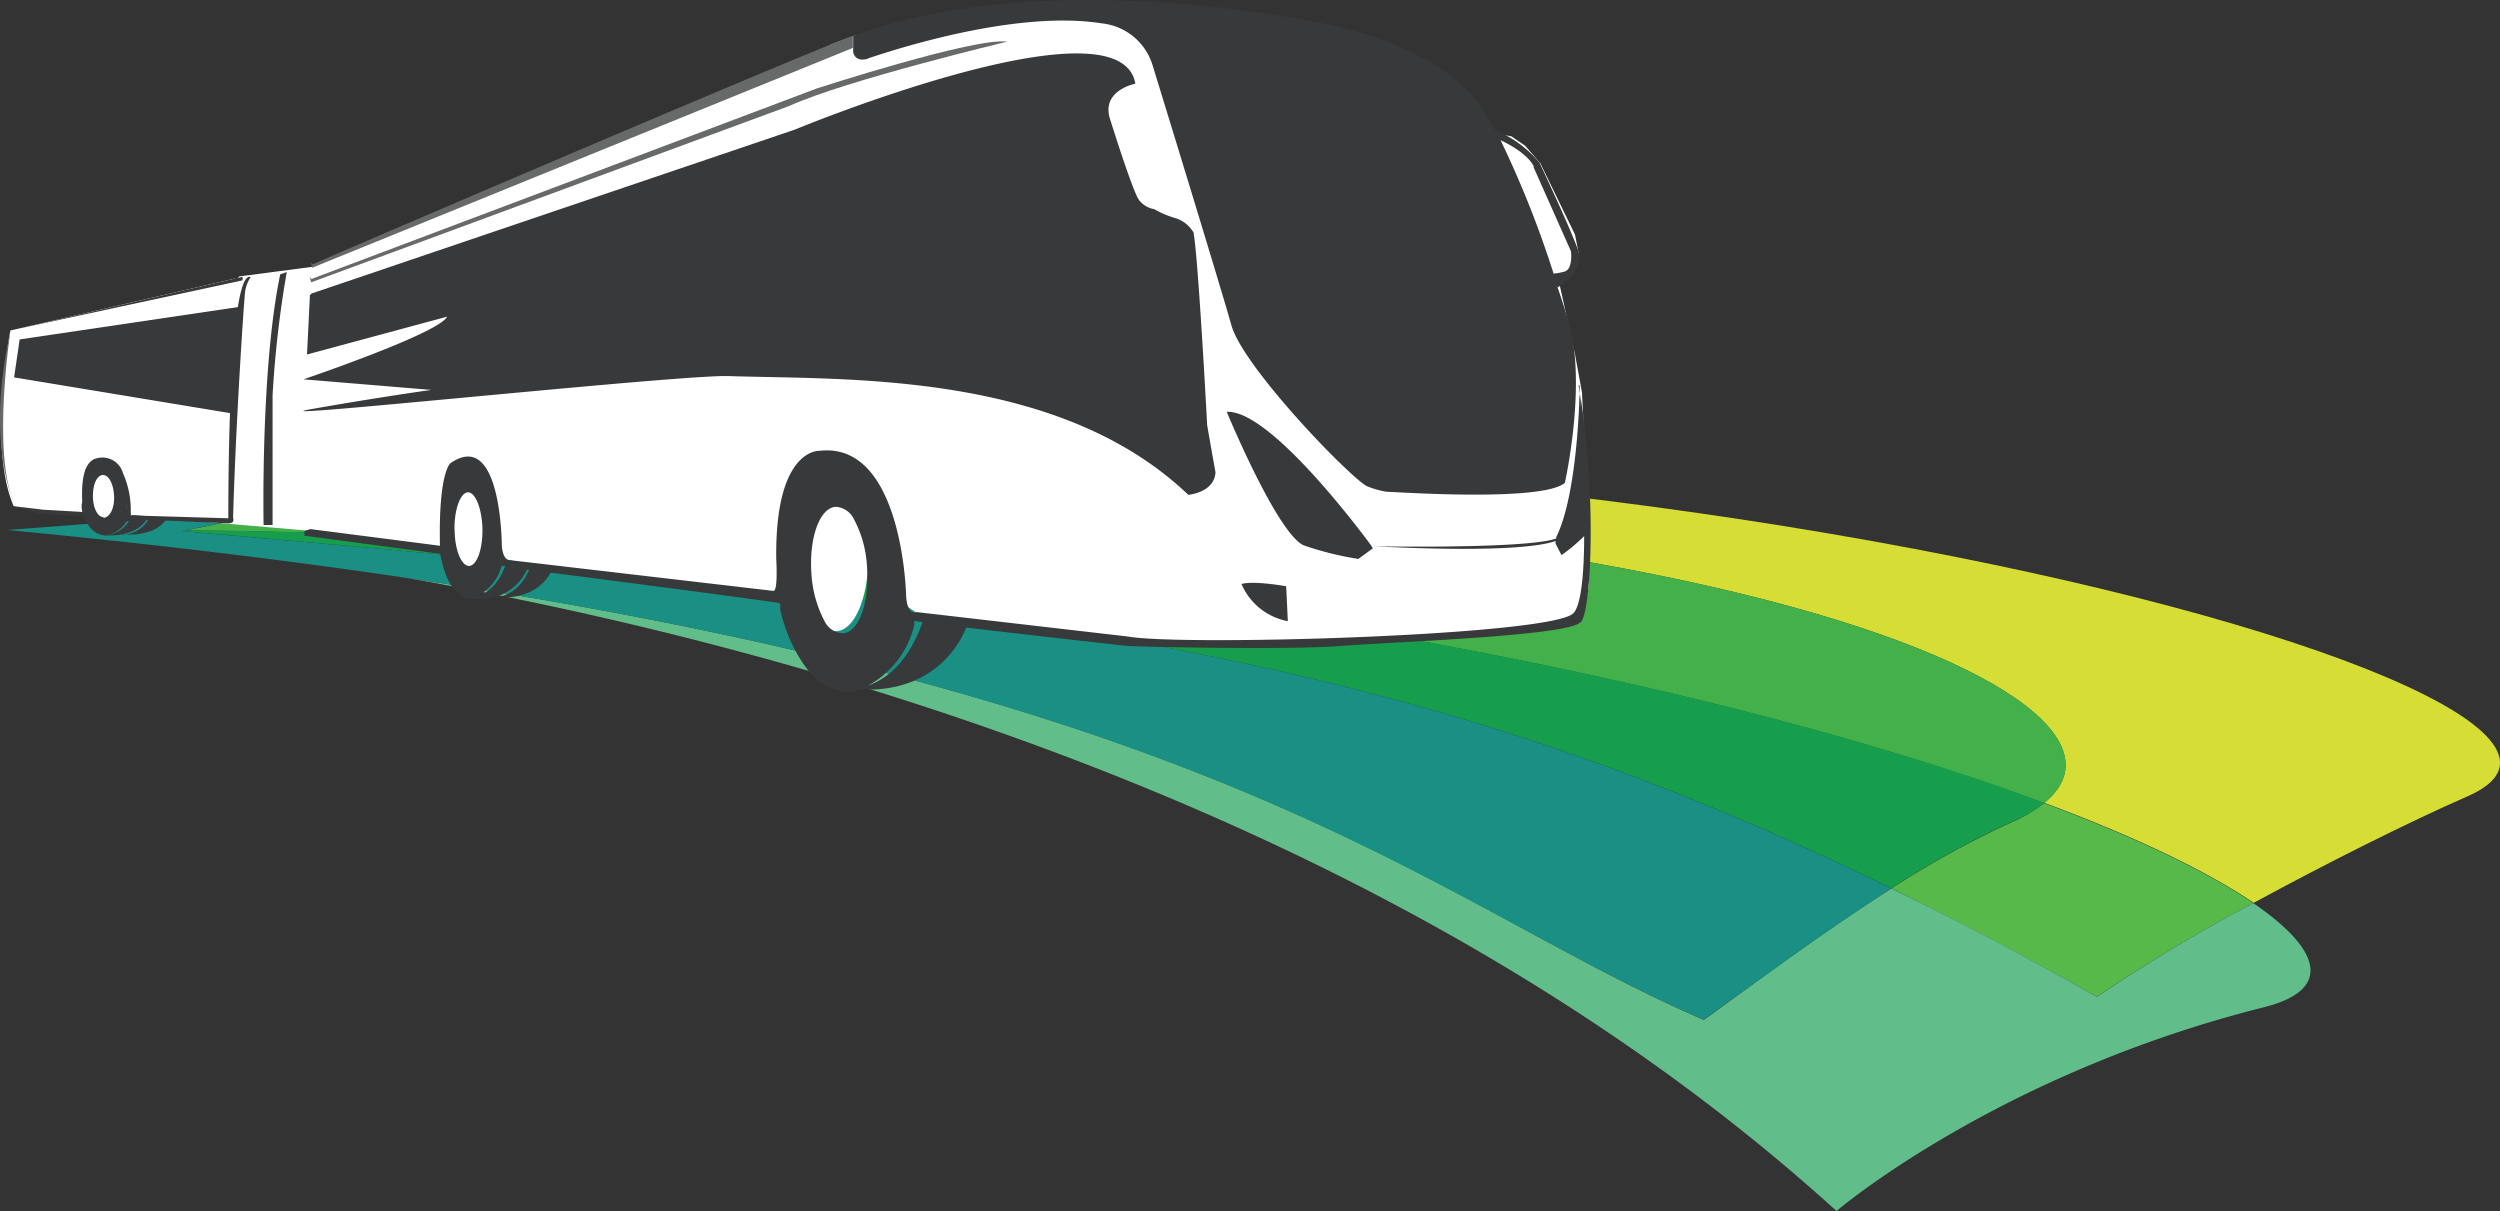 <svg id="Camada_1" data-name="Camada 1" xmlns="http://www.w3.org/2000/svg" viewBox="0 0 300 145.32"><rect x="0" y="0" width="300" height="145.32" fill="#333333" stroke="none"/><defs><style>.cls-1{fill:#fff}.cls-1,.cls-2,.cls-3,.cls-4,.cls-5,.cls-6,.cls-7,.cls-8,.cls-9{fill-rule:evenodd}.cls-2{fill:#d6de35}.cls-3{fill:#56b949}.cls-4{fill:#43b049}.cls-5{fill:#61be8b}.cls-6{fill:#169e4d}.cls-7{fill:#1a9084}.cls-8{fill:#37393a}.cls-9{fill:#686969}</style></defs><title>logo-symbol</title><g id="logo"><path id="Caminho_1" data-name="Caminho 1" class="cls-1" d="M14.69 59.62c0 2.09-1 3.81-2.27 3.81s-2.26-1.69-2.26-3.81 1-3.81 2.26-3.81 2.27 1.68 2.27 3.81"/><path id="Caminho_2" data-name="Caminho 2" class="cls-1" d="M28.24 33.41l-27 6.25s-2.73 14 .43 21.16l3.38.52 4.86.47s-.21-5.54 3-5.49 1.8 5.49 1.8 5.49l3.19.26 3.93-7.44.72-4.63z"/><path id="Caminho_3" data-name="Caminho 3" class="cls-2" d="M34.1 61.34c157.67-8.45 228.55 20.94 211.21 35 11.33 4.21 19.77 8.36 25.13 12 8.89-4.82 18.6-9.69 25.68-12.79 31.47-13.8-134.85-56.45-262-34.3"/><path id="Caminho_4" data-name="Caminho 4" class="cls-3" d="M245.31 96.36a16.92 16.92 0 0 1-3.91 2.31 111.24 111.24 0 0 0-14.4 7.93c7.87 3.93 16.05 8.2 24.65 13a199.23 199.23 0 0 1 18.74-11.23c-5.36-3.66-13.8-7.78-25.13-12"/><path id="Caminho_5" data-name="Caminho 5" class="cls-4" d="M245.31 96.37c17.4-14.09-53.47-43.47-211.15-35-4 .69-7.92 1.45-11.82 2.27 105 1.17 182.39 17.61 223 32.75"/><path id="Caminho_6" data-name="Caminho 6" class="cls-5" d="M270.38 108.38a196.9 196.9 0 0 0-18.72 11.24c-8.57-4.82-16.76-9.13-24.68-13-8.7 5.54-17.14 11.91-22.52 15.77-31.86-13.76-55.13-38.13-155.83-53.07 47 8.27 119.15 28.24 171.75 76 0 0 19.21-16.4 51.29-24.45 8-2 7.27-6.64-1.27-12.49"/><path id="Caminho_7" data-name="Caminho 7" class="cls-6" d="M22.28 63.62l-.48.1c101.31 8.9 147 14.39 205.15 42.88a111.18 111.18 0 0 1 14.38-7.94 16.64 16.64 0 0 0 4-2.3c-40.58-15.13-118-31.57-223-32.74"/><path id="Caminho_8" data-name="Caminho 8" class="cls-7" d="M21.8 63.73q6.07-1.27 12.3-2.38-16 .9-33.26 2.25c142 13.52 167.21 43.12 203.6 58.77 5.37-3.81 13.81-10.16 22.51-15.76-58.16-28.5-103.84-34-205.15-42.88"/><path id="Caminho_9" data-name="Caminho 9" class="cls-1" d="M17.39 62l19.82 1.7 4.69.74-1.42-33.71L37.61 32l-8.9 1.17c-.19.14-6.73 7.15-6.63 7.76s-4.42 20.93-4.42 20.93z"/><path id="Caminho_10" data-name="Caminho 10" class="cls-8" d="M12.46 64.22a3.62 3.62 0 0 0 3.37-2.41l2 .14s-1 2.63-5.41 2.27"/><path id="Caminho_11" data-name="Caminho 11" class="cls-8" d="M14.69 64.16A3.7 3.7 0 0 0 18 62l2.05.12s-.93 2.32-5.4 2"/><path id="Caminho_12" data-name="Caminho 12" class="cls-8" d="M12.43 62.06c-.7 0-1.28-1.1-1.28-2.54S11.66 57 12.36 57s1.27 1.09 1.33 2.54-.5 2.54-1.27 2.6m2.93-.65l-.14-.5-.09-.76v-1.1l-.24-1.19-.41-1-.2-.5-.69-.82-1-.52h-1.16l-.63.54-.53.8-.22 1L9.91 59v1.11l-.11.41V61s.55 3.32 3 3.24a3.83 3.83 0 0 0 2.81-2.54v-.17z"/><path id="Caminho_22" data-name="Caminho 22" class="cls-1" d="M59 62.81c0 3.33-1.27 6-2.66 6s-2.67-2.69-2.67-6 1.18-6 2.67-6 2.66 2.69 2.66 6"/><path id="Caminho_23" data-name="Caminho 23" class="cls-1" d="M104.19 67c0 4.84-1.72 8.74-3.87 8.74s-3.81-3.9-3.81-8.74 1.73-8.73 3.81-8.73 3.87 3.91 3.87 8.73"/><path id="Caminho_24" data-name="Caminho 24" class="cls-1" d="M37.21 63.7c0 .37 16.52 2.34 16.52 2.34s.42-10 2.2-9 2.54.44 2.93 2.26a24.82 24.82 0 0 1 .44 3.08c.12 1.08.25 1.78.43 2.81s.1 1.58.54 1.82a42 42 0 0 0 4.42.84l23.71 3.58 5.22.48a9 9 0 0 0 .72-2.06c.25-.74 1.91-5.23 2-6.15s3.47-3.81 3.47-3.81 5.48-.09 4.74.52.18 1.69.06 2.85.76 2.86.68 3.81 1 2.07.76 2.88 2.69 2.39 2.54 2.65l2 1.34 15.83 1.86 9.33 1.53 12.39.25 13.27-.25 16.94-1.44 11.26-1.11.54-1.52.51-3V64l-.82-16.9-.84-4.59-1.94-8.78a5.77 5.77 0 0 1 1-.85 3.77 3.77 0 0 0 1.12-.9l.25-1.64-.43-2.19-4.14-8.52-1.83-2.13-1.66-1.14-2.12-.36-2.25-1.63-7.13-2.7-10.26-2.78-8.81-3.81a54.78 54.78 0 0 0-8.63-2.92 47.72 47.72 0 0 0-5.69-.89h-11.67L111.64 2.7l-9.06 1.57s-2 .76-2.65 1S94.85 8 94.85 8L46.07 28.09 37.8 32s-2.13 17.63-.59 31.66"/><path id="Caminho_25" data-name="Caminho 25" class="cls-9" d="M102.34 5.75V4.32c-3.22.94-64.72 27.27-64.8 27.41l-.24-.24.16.64z"/><path id="Caminho_26" data-name="Caminho 26" class="cls-9" d="M94.75 12.7c6.74-3.07 26.11-7.7 26.11-7.7C117.05 4.43 98 10.62 98 10.62L37.34 33.49l-.19-.32.19.71z"/><path id="Caminho_27" data-name="Caminho 27" class="cls-8" d="M184 20l4.52 10.16s.26 2.12-.76 2.42a6.64 6.64 0 0 1-1.33.25 121.62 121.62 0 0 0-6.36-16c.37.16 3.2 1.5 4 3.17M104.18 7c1.69-.54 17.2-5.9 28-4.2a7.15 7.15 0 0 1 6.09 4.9s8.12 26.4 9.5 31.34S161.68 57 164 58.33a11 11 0 0 0 2.38.68c.9 0 18.6 1.27 21.4-1.06 0 0 2.7-12 .41-19.47 0 0-.45-1.58-1.28-4 .89-.46 3.3-2.23 2.4-4.63-1-2.78-4.56-10.31-4.56-10.31a13.6 13.6 0 0 0-5.37-3.93c-.47-.86-1-1.69-1.44-2.4 0 0-4-8.22-22.56-11 0 0-30.94-6.14-53 2.11v1.9s.15 1.35 1.83.8"/><path id="Caminho_28" data-name="Caminho 28" class="cls-8" d="M104.28 82.2a11.1 11.1 0 0 0 5.43-7.2v-.47l1 .11c-1.78 5.08-4.58 6.94-6.5 7.62m-6.84-13.45A13.87 13.87 0 0 0 99 74.64a2.55 2.55 0 0 0 2.17 1.36c1.91-.14 3.19-3.72 2.87-8a13.58 13.58 0 0 0-1.64-5.83 2.55 2.55 0 0 0-2.13-1.35c-1.91.13-3.2 3.73-2.9 8M57 71.64a5.69 5.69 0 0 0 3.2-3.73h.42c-1 2.78-2.72 3.51-3.62 3.67m-2.44-8c0 2.44.84 4.38 1.75 4.33s1.63-2 1.58-4.47S57 59 56.12 59.08s-1.62 2.06-1.58 4.5m135-17.4l.18 2.85c-.08-.94-.14-1.59-.18-1.8 0 0-.19 12-2.8 17.24v.15c-3.13 1.15-18.54 1-22.13.93-1.63-2.21-12.3-16.4-17.4-16.13 0 0 5.94 14.37 9.18 16a37.45 37.45 0 0 0 6.61 1.65l1.75-1.27-.19-.26c16.21.83 20.85-.15 22.11-.62v.32l.71 1.37a20.41 20.41 0 0 0 2.72-2.28c0 4.47-.37 8.27-1.27 9.23-2.34 2.71-47 4-53.49 2.82L110 73.45s-1.16.56-1.27-2.07c0 0-.42-18.46-10.41-17.28 0 0-5.35-.33-5.17 13 0 0 .23 3.81-.33 3.81l-31.71-3.7s-.7.08-.89-1.63c0 0 0-14.26-6.16-10 0 0-1.44 1-1.27 9.73v.18l-15.55-2-.71.23v.56l16.3 2.18c.18 1.08 1.08 5.48 3.81 5.36h.1a6.09 6.09 0 0 0 6.48-3.43h.27c-1.51 3.47-4.23 3.27-4.23 3.27 4.45.4 6.24-1.86 6.81-2.94 9.25 1.18 26.68 3.47 27.44 3.65l.12.15v.61a18.87 18.87 0 0 0 2.54 6.18c1.34 2.1 3.34 3.9 6.2 3.7a8.63 8.63 0 0 0 .86-.28c8.89.42 12-5.58 12.71-7.42 7.33.85 18.42 2.12 19.37 2.2 1.41.11 19.41.5 25.69 0s27.46-1.19 28.75-2.9 1.83-16.39-.32-28.35"/><path id="Caminho_29" data-name="Caminho 29" class="cls-8" d="M154.34 70.35s-3.91-.7-5.36-.27a7.55 7.55 0 0 0 5.56 4.46z"/><path id="Caminho_30" data-name="Caminho 30" class="cls-8" d="M36.44 45.52l15.31 1.27q-7 1-14.59 2.34c-7.62 1.35 44.47-4.19 50.24-4 14.24.46 39.59-.64 55.2 14.25 0 0 3.12-.26 3.26-2.71 0 0-.44-2.4-1-5.65-.4-7.47-1.17-20.33-1.6-22.87V28l-.09-.19a3.91 3.91 0 0 0-1.94-1.58 11.76 11.76 0 0 1-2.72-1.13 2.94 2.94 0 0 1-1.83-1.1c-.8-1.1-3.52-9.86-3.52-9.86-.94-3.32 3.08-4.1 3.08-4.1-1.82-10.64-40.85 5.51-40.85 5.51l-58 19.67-.2.2-.35 7.12L53.65 38c-.95 2-17.21 7.51-17.21 7.51"/><path id="Caminho_39" data-name="Caminho 39" class="cls-8" d="M34.41 32.65a128.24 128.24 0 0 0-1.7 14.76V63h-1.08s-.37-18.84 2-30.08z"/><path id="Caminho_40" data-name="Caminho 40" class="cls-8" d="M30.08 33.25a4.31 4.31 0 0 0-.66 1.7c-.14 1-1.17 16.51-1.46 27.6h-.56s-.15-30.37 2.68-29.3"/><path id="Caminho_41" data-name="Caminho 41" class="cls-8" d="M29.11 33.22l-.68.15-26.14 6.05 26.82-5.78z"/><path id="Caminho_42" data-name="Caminho 42" class="cls-8" d="M28.68 36.83l-26.32 3.9-.67 4.56 26.12 4.32z"/><path id="Caminho_43" data-name="Caminho 43" class="cls-8" d="M27.58 62.81l-12.4-.56s.19-7.38-3.1-6.86a2.15 2.15 0 0 0-1.61 2.12V62l-5.58-.35-4-1 4.27.51 4.85.28s-.9-5.91 1.6-6.44a2.55 2.55 0 0 1 3.14 1.76 10.91 10.91 0 0 1 .94 4.71c.19 3.5 0 .38 0 .38l12.31.36s.12.58-.4.55"/><path id="Caminho_44" data-name="Caminho 44" class="cls-9" d="M1.26 39.66S-1 54.4 1.69 60.3c0 0-3.49-6.92-.43-20.64"/></g></svg>